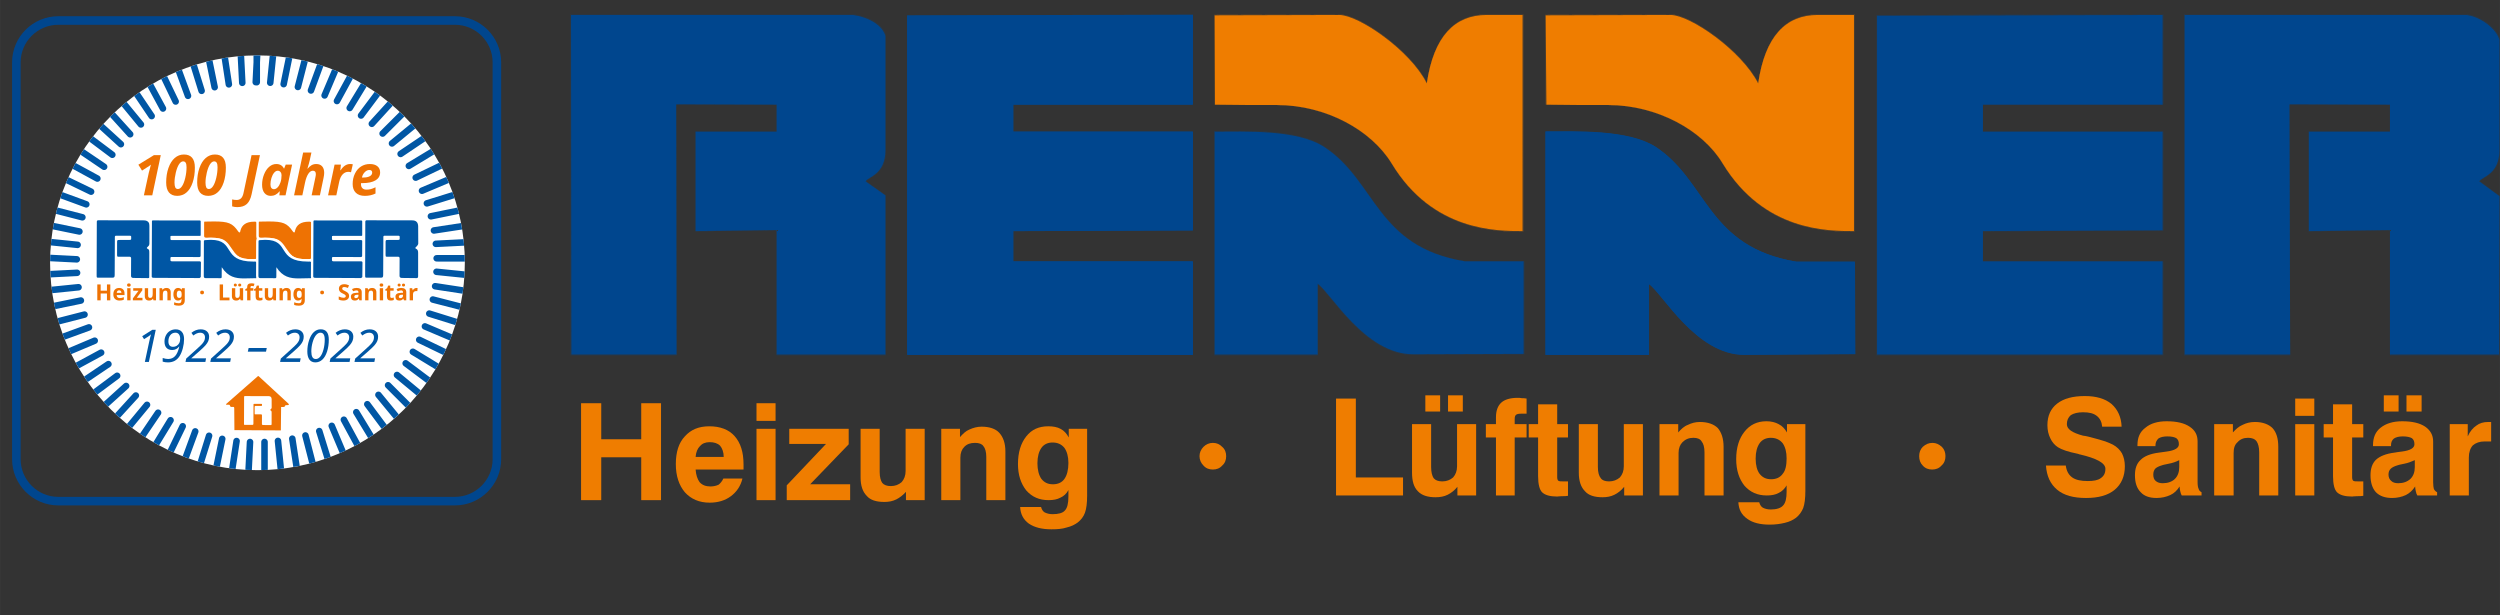 <?xml version="1.0" encoding="UTF-8"?><svg xmlns="http://www.w3.org/2000/svg" width="145.631mm" height="35.833mm" xmlns:xlink="http://www.w3.org/1999/xlink" viewBox="0 0 412.811 101.575"><rect x="0" y="0" width="412.811" height="101.575" fill="#333333" stroke="none"/><defs><style>.f{stroke:#ef7d00;}.f,.g,.h,.i{fill:none;}.f,.h{stroke-width:.021px;}.j,.k{fill:#fff;}.l{fill:#00468e;}.g{stroke-width:1.411px;}.g,.h{stroke:#00468e;}.k{stroke:#0056a4;stroke-linecap:round;stroke-miterlimit:2.613;stroke-width:1.081px;}.m{fill:#ef7d00;}.n{clip-path:url(#e);}.o{clip-path:url(#d);}.p{fill:#ee7203;}.q{fill:#0056a4;}</style><clipPath id="d"><rect width="85.511" height="101.575" fill="none"/></clipPath><clipPath id="e"><path d="M8.266,43.391c0,18.913,15.331,34.245,34.244,34.245s34.244-15.332,34.244-34.245S61.423,9.147,42.51,9.147,8.266,24.479,8.266,43.391" fill="#fff"/></clipPath></defs><g id="a"/><g id="b"><g id="c"><path d="M94.285,2.472h46.566c2.261,.296,4.76,1.486,5.357,3.45V24.778c0,4.1-2.915,4.401-3.273,5.17l3.273,2.322v26.287h-17.962v-20.576l-13.385,.176V21.744h13.385v-4.464l-16.596-.057,.062,41.334h-17.37l-.057-56.085Z" fill="#00468e"/><path d="M94.206,2.393h46.707c2.267,.297,4.774,1.49,5.373,3.46V24.761c0,4.112-2.924,4.414-3.283,5.185l3.283,2.329v26.36h-18.017v-20.634l-13.425,.177V21.719h13.425v-4.476l-16.645-.058,.062,41.45h-17.423l-.057-56.242h0Z" fill="none" stroke="#00468e" stroke-width=".021"/><polygon points="196.941 17.28 167.319 17.28 167.319 21.744 196.941 21.744 196.941 38.038 167.319 38.157 167.319 43.156 196.941 43.156 196.941 58.557 149.835 58.557 149.835 36.91 149.835 2.591 196.941 2.472 196.941 17.28" fill="#00468e"/><polygon points="196.991 17.256 167.306 17.256 167.306 21.728 196.991 21.728 196.991 38.051 167.306 38.171 167.306 43.178 196.991 43.178 196.991 58.607 149.784 58.607 149.784 36.922 149.784 2.541 196.991 2.421 196.991 17.256" fill="#00468e"/><path d="M200.568,21.743c5.056,0,13.681-.416,18.139,2.556,8.568,5.648,8.506,16.477,23.2,18.856h9.69v15.282l-18.196,.062c-7.971,.057-13.623-10.111-15.822-11.659v11.716h-17.011V21.743Z" fill="#00468e"/><path d="M200.489,21.665c5.071,0,13.723-.418,18.195,2.567,8.594,5.672,8.532,16.547,23.271,18.936h9.72v15.347l-18.252,.063c-7.995,.057-13.665-10.155-15.87-11.709v11.766h-17.064V21.665h0Z" fill="none" stroke="#00468e" stroke-width=".021"/><path d="M200.568,2.529l.057,14.751c5.175,.062,5.056,.062,10.231,.062,8.033,0,15.583,4.1,18.975,9.696,6.781,11.181,17.365,11.119,21.59,11.119V2.472h-5.95c-5.232,0-8.739,3.507-9.872,11.3-2.676-5.413-11.239-11.3-14.45-11.3l-20.581,.057Z" fill="#ef7d00"/><path d="M200.489,2.45l.058,14.816c5.191,.062,5.071,.062,10.262,.062,8.057,0,15.631,4.118,19.034,9.739,6.802,11.23,17.419,11.168,21.656,11.168V2.393h-5.968c-5.248,0-8.767,3.522-9.903,11.35-2.684-5.438-11.273-11.35-14.494-11.35l-20.645,.057h0Z" fill="none" stroke="#ef7d00" stroke-width=".021"/><polygon points="95.948 82.587 95.948 66.584 99.279 66.584 99.279 72.533 105.882 72.533 105.882 66.584 109.151 66.584 109.151 82.587 105.882 82.587 105.882 75.51 99.279 75.51 99.279 82.587 95.948 82.587" fill="#ef7d00"/><path d="M119.443,79.018h3.15c-.297,1.247-.952,2.199-1.903,2.915-.95,.712-2.14,1.07-3.506,1.07-1.726,0-3.093-.597-4.106-1.725-.95-1.132-1.485-2.675-1.485-4.64s.472-3.507,1.485-4.577c1.013-1.133,2.319-1.668,4.043-1.668,1.787,0,3.212,.535,4.166,1.606,1.009,1.132,1.487,2.675,1.487,4.697v.836h-7.913c.062,.889,.301,1.605,.655,2.079,.416,.478,1.013,.716,1.786,.716,.535,0,1.009-.119,1.367-.296,.297-.239,.592-.597,.774-1.013m-4.582-3.57h4.64c0-.774-.24-1.428-.593-1.844-.42-.416-1.013-.592-1.724-.592-.718,0-1.252,.238-1.606,.654-.416,.416-.655,1.008-.717,1.782" fill="#ef7d00"/><path d="M124.915,66.584h3.149v2.915h-3.149v-2.915Zm0,4.224h3.149v11.779h-3.149v-11.779Z" fill="#ef7d00"/><polygon points="129.908 82.587 129.908 80.145 136.392 73.307 130.324 73.307 130.324 70.808 140.139 70.808 140.139 73.365 133.774 79.969 140.378 79.969 140.378 82.587 129.908 82.587" fill="#ef7d00"/><path d="M152.687,70.809v11.778h-3.092v-1.371c-.478,.535-1.013,.956-1.605,1.253-.593,.295-1.247,.415-1.964,.415-1.305,0-2.318-.297-2.915-1.013-.655-.655-1.008-1.664-1.008-3.03v-8.032h3.153v7.139c0,.831,.177,1.428,.416,1.781,.296,.36,.77,.535,1.424,.535,.717,0,1.31-.233,1.787-.653,.416-.473,.655-1.071,.655-1.839v-6.963h3.149Z" fill="#ef7d00"/><path d="M155.425,82.587v-11.779h3.092v1.372c.479-.541,.951-1.014,1.548-1.252,.655-.296,1.309-.474,2.021-.474,1.31,0,2.318,.354,2.915,1.009,.655,.717,1.013,1.725,1.013,3.091v8.033h-3.154v-7.139c0-.832-.181-1.429-.478-1.782-.238-.359-.712-.535-1.366-.535-.774,0-1.31,.176-1.787,.654-.416,.416-.649,1.009-.649,1.783v7.019h-3.155Z" fill="#ef7d00"/><path d="M171.304,76.519c0,1.07,.239,1.964,.655,2.557,.478,.597,1.07,.893,1.901,.893,.837,0,1.491-.296,1.907-.893,.416-.593,.655-1.487,.655-2.614,0-1.071-.239-1.907-.655-2.5-.478-.597-1.132-.893-1.964-.893-.774,0-1.429,.296-1.844,.893-.416,.593-.655,1.429-.655,2.557m-2.853,7.196h3.45c.12,.416,.297,.717,.593,.894,.358,.176,.774,.296,1.309,.296,.951,0,1.663-.177,2.021-.592,.416-.416,.598-1.19,.598-2.323v-1.07c-.301,.597-.774,1.013-1.31,1.252-.535,.296-1.189,.416-1.964,.416-1.548,0-2.738-.535-3.688-1.606-.889-1.132-1.367-2.561-1.367-4.344,0-1.964,.478-3.45,1.367-4.577,.893-1.133,2.083-1.668,3.631-1.668,.769,0,1.486,.12,2.021,.416,.593,.301,1.009,.774,1.367,1.428v-1.428h3.034v11.004c0,1.248-.119,2.203-.358,2.853-.239,.655-.655,1.19-1.19,1.606-.473,.358-1.07,.654-1.844,.836-.712,.234-1.544,.296-2.495,.296-1.548,0-2.795-.296-3.751-.95-.889-.655-1.366-1.549-1.424-2.739" fill="#ef7d00"/><polygon points="220.614 81.813 220.614 65.815 223.882 65.815 223.882 78.841 231.676 78.841 231.676 81.813 220.614 81.813" fill="#ef7d00"/><path d="M243.746,70.039v11.774h-3.092v-1.429c-.478,.598-1.013,1.013-1.605,1.31-.593,.296-1.247,.415-2.022,.415-1.252,0-2.26-.296-2.914-1.008-.655-.655-.951-1.668-.951-3.034v-8.028h3.153v7.077c0,.889,.177,1.486,.416,1.844,.296,.354,.77,.531,1.424,.531,.717,0,1.31-.234,1.787-.65,.416-.478,.655-1.07,.655-1.845v-6.957h3.149Zm-4.64-4.76h2.442v2.676h-2.442v-2.676Zm-3.746,0h2.442v2.676h-2.442v-2.676Z" fill="#ef7d00"/><path d="M247.02,81.813v-9.576h-1.668v-2.198h1.668v-1.133c0-1.07,.296-1.901,.894-2.436,.535-.479,1.424-.775,2.676-.775,.238,0,.473,0,.711,.058,.239,0,.478,0,.775,.062v2.494h-.832c-.478,0-.774,.063-.893,.182-.177,.119-.239,.358-.239,.712v.836h1.964v2.198h-1.964v9.576h-3.092Z" fill="#ef7d00"/><path d="M258.913,81.871c-.234,.062-.593,.062-1.008,.062-.421,0-.655,.058-.774,.058-1.19,0-2.022-.239-2.499-.713-.416-.415-.655-1.309-.655-2.675v-6.365h-1.548v-2.198h1.548v-3.274h3.154v3.274h1.782v2.198h-1.782v6.541c0,.297,.057,.478,.176,.598,.177,.114,.416,.114,.837,.114h.769v2.38Z" fill="#ef7d00"/><path d="M271.285,70.039v11.774h-3.092v-1.429c-.478,.598-1.013,1.013-1.605,1.31-.598,.296-1.247,.415-1.964,.415-1.31,0-2.318-.296-2.915-1.008-.655-.655-1.008-1.668-1.008-3.034v-8.028h3.149v7.077c0,.889,.181,1.486,.478,1.844,.238,.354,.712,.531,1.366,.531,.717,0,1.309-.234,1.787-.65,.416-.478,.65-1.07,.65-1.845v-6.957h3.154Z" fill="#ef7d00"/><path d="M274.023,81.813v-11.774h3.092v1.367c.478-.536,.951-1.014,1.605-1.252,.593-.296,1.247-.474,1.964-.474,1.31,0,2.318,.359,2.972,1.009,.598,.717,.951,1.725,.951,3.096v8.028h-3.153v-7.139c0-.832-.177-1.424-.473-1.782-.239-.416-.713-.598-1.367-.598-.717,0-1.309,.239-1.787,.717-.416,.416-.655,1.008-.655,1.783v7.019h-3.149Z" fill="#ef7d00"/><path d="M289.902,75.745c0,1.07,.239,1.964,.655,2.499,.473,.597,1.07,.893,1.901,.893,.837,0,1.487-.296,1.907-.893,.473-.535,.65-1.429,.65-2.556,0-1.071-.234-1.902-.65-2.5-.478-.592-1.132-.893-1.964-.893-.774,0-1.429,.301-1.844,.893-.416,.598-.655,1.429-.655,2.557m-2.853,7.196h3.446c.119,.421,.301,.717,.597,.894,.358,.181,.774,.296,1.309,.296,.951,0,1.663-.234,2.021-.65,.416-.42,.593-1.189,.593-2.264v-1.071c-.296,.535-.769,1.013-1.309,1.252-.531,.296-1.185,.416-1.96,.416-1.548,0-2.738-.536-3.689-1.606-.893-1.132-1.366-2.557-1.366-4.401,0-1.902,.473-3.393,1.366-4.52,.894-1.133,2.084-1.726,3.627-1.726,.774,0,1.491,.177,2.022,.479,.597,.296,1.013,.769,1.371,1.366v-1.366h3.034v10.999c0,1.253-.119,2.203-.358,2.858-.239,.593-.655,1.19-1.19,1.606-.473,.353-1.07,.654-1.844,.831-.712,.177-1.544,.296-2.499,.296-1.544,0-2.796-.296-3.685-.95-.955-.655-1.428-1.549-1.486-2.739" fill="#ef7d00"/><path d="M337.84,76.877h3.273c.12,.894,.473,1.544,1.071,1.964,.592,.416,1.424,.593,2.556,.593,.951,0,1.662-.12,2.14-.473,.535-.359,.775-.837,.775-1.549,0-.95-1.43-1.725-4.224-2.379h-.057c-.063-.058-.182-.058-.36-.12-1.485-.296-2.556-.654-3.211-1.07-.535-.358-.95-.832-1.251-1.486-.297-.598-.473-1.31-.473-2.141,0-1.548,.534-2.738,1.605-3.57,1.071-.831,2.557-1.247,4.578-1.247,1.845,0,3.331,.416,4.401,1.305,1.013,.893,1.611,2.145,1.668,3.751h-3.211c-.063-.774-.359-1.371-.895-1.787-.534-.416-1.246-.593-2.259-.593-.894,0-1.548,.177-2.021,.473-.416,.358-.655,.836-.655,1.491,0,.832,.894,1.424,2.676,1.902,.535,.057,.893,.177,1.19,.239,1.132,.296,1.964,.535,2.499,.712,.478,.177,.894,.358,1.247,.535,.655,.358,1.133,.832,1.486,1.429,.301,.592,.478,1.309,.478,2.14,0,1.664-.592,2.973-1.663,3.866-1.133,.951-2.738,1.367-4.759,1.367s-3.633-.416-4.76-1.367c-1.132-.95-1.726-2.26-1.844-3.985" fill="#ef7d00"/><path d="M359.907,80.327c-.416,.655-.894,1.128-1.548,1.424-.655,.301-1.424,.478-2.26,.478-1.128,0-2.022-.297-2.614-.951-.655-.655-.951-1.606-.951-2.795,0-1.133,.296-1.964,.951-2.557,.592-.597,1.605-1.013,3.029-1.19,.359-.062,.774-.119,1.31-.182,1.309-.176,1.964-.592,1.964-1.189,0-.473-.12-.77-.416-1.009-.296-.176-.774-.296-1.486-.296-.655,0-1.133,.12-1.486,.354-.301,.301-.478,.654-.478,1.132v.12h-2.972v-.182c0-1.247,.415-2.198,1.309-2.852,.831-.712,2.021-1.071,3.507-1.071,1.663,0,2.915,.296,3.804,.894,.893,.592,1.309,1.366,1.309,2.437v6.718c0,.535,.062,.894,.182,1.133,.057,.239,.234,.415,.473,.535v.535h-3.273c-.115-.177-.177-.415-.235-.655-.062-.238-.119-.535-.119-.831m-.057-4.344c-.478,.239-1.076,.478-1.787,.598-.655,.114-1.014,.234-1.014,.234-.592,.181-.95,.358-1.185,.597-.181,.239-.301,.535-.301,.951,0,.478,.12,.832,.416,1.07,.301,.239,.655,.359,1.133,.359,.831,0,1.543-.239,2.021-.717,.478-.473,.717-1.128,.717-1.959v-1.133Z" fill="#ef7d00"/><path d="M365.617,81.813v-11.774h3.092v1.367c.478-.536,1.013-1.014,1.605-1.252,.593-.296,1.247-.474,2.022-.474,1.252,0,2.26,.359,2.914,1.009,.655,.717,.951,1.725,.951,3.096v8.028h-3.149v-7.139c0-.832-.181-1.424-.42-1.782-.296-.416-.77-.598-1.424-.598-.717,0-1.309,.239-1.725,.717-.478,.416-.655,1.008-.655,1.783v7.019h-3.211Z" fill="#ef7d00"/><path d="M378.997,65.815h3.154v2.853h-3.154v-2.853Zm0,4.224h3.154v11.774h-3.154v-11.774Z" fill="#ef7d00"/><path d="M390.24,81.871c-.301,.062-.655,.062-1.07,.062-.421,0-.655,.058-.774,.058-1.19,0-2.022-.239-2.5-.713-.415-.415-.654-1.309-.654-2.675v-6.365h-1.544v-2.198h1.544v-3.274h3.154v3.274h1.844v2.198h-1.844v6.541c0,.297,.057,.478,.176,.598,.177,.114,.416,.114,.894,.114h.774v2.38Z" fill="#ef7d00"/><path d="M398.803,80.327c-.416,.655-.951,1.128-1.548,1.424-.65,.301-1.424,.478-2.26,.478-1.128,0-2.022-.297-2.672-.951-.597-.655-.893-1.606-.893-2.795,0-1.133,.296-1.964,.893-2.557,.65-.597,1.663-1.013,3.087-1.19,.301-.062,.774-.119,1.252-.182,1.367-.176,2.022-.592,2.022-1.189,0-.473-.12-.77-.416-1.009-.296-.176-.832-.296-1.486-.296s-1.133,.12-1.486,.354c-.359,.301-.478,.654-.478,1.132v.12h-2.972v-.182c0-1.247,.415-2.198,1.247-2.852,.893-.712,2.083-1.071,3.569-1.071,1.663,0,2.915,.296,3.804,.894,.836,.592,1.309,1.366,1.309,2.437v6.718c0,.535,.062,.894,.12,1.133,.119,.239,.301,.415,.535,.535v.535h-3.269c-.119-.177-.181-.415-.238-.655-.058-.238-.12-.535-.12-.831m-.057-4.344c-.536,.239-1.133,.478-1.787,.598-.655,.114-1.009,.234-1.009,.234-.597,.181-.955,.358-1.19,.597-.238,.239-.358,.535-.358,.951,0,.478,.177,.832,.478,1.07,.234,.239,.65,.359,1.128,.359,.831,0,1.486-.239,2.021-.717,.478-.473,.717-1.128,.717-1.959v-1.133Zm-1.372-10.704h2.499v2.676h-2.499v-2.676Zm-3.746,0h2.442v2.676h-2.442v-2.676Z" fill="#ef7d00"/><path d="M404.514,81.813v-11.774h2.972v2.021c.359-.836,.894-1.428,1.429-1.787,.535-.415,1.19-.593,1.964-.593h.473v3.212h-1.07c-.832,0-1.487,.239-1.96,.655-.42,.472-.654,1.127-.654,2.021v6.245h-3.154Z" fill="#ef7d00"/><path d="M316.905,75.329c0-.593,.177-1.127,.593-1.543,.477-.421,.95-.655,1.605-.655,.597,0,1.07,.234,1.548,.655,.416,.416,.593,.95,.593,1.543,0,.597-.177,1.133-.655,1.548-.416,.473-.946,.655-1.543,.655s-1.133-.182-1.548-.655c-.416-.415-.593-.951-.593-1.548" fill="#ef7d00"/><path d="M198.069,75.329c0-.593,.239-1.127,.655-1.543,.415-.421,.951-.655,1.548-.655,.655,0,1.128,.234,1.543,.655,.478,.416,.655,.95,.655,1.543,0,.597-.177,1.133-.655,1.548-.415,.473-.951,.655-1.543,.655-.597,0-1.133-.182-1.548-.655-.416-.415-.655-.951-.655-1.548" fill="#ef7d00"/><path d="M255.229,2.529l.115,14.751c5.175,.062,5.055,.062,10.23,.062,7.971,0,15.583,4.1,18.914,9.696,6.843,11.181,17.369,11.119,21.651,11.119V2.472h-6.007c-5.232,0-8.682,3.507-9.815,11.3-2.738-5.413-11.239-11.3-14.45-11.3l-20.638,.057Z" fill="#ef7d00"/><path d="M255.15,2.45l.115,14.816c5.191,.062,5.071,.062,10.262,.062,7.996,0,15.631,4.118,18.972,9.739,6.864,11.23,17.424,11.168,21.719,11.168V2.393h-6.026c-5.248,0-8.709,3.522-9.845,11.35-2.746-5.438-11.274-11.35-14.495-11.35l-20.702,.057h0Z" fill="none" stroke="#ef7d00" stroke-width=".021"/><path d="M255.229,21.743c5.056,0,13.676-.359,18.196,2.556,8.568,5.648,8.449,16.477,23.195,18.914h9.638l.058,15.224-18.259,.119c-7.97,.062-13.561-10.168-15.759-11.654v11.654h-17.069V21.743Z" fill="#00468e"/><path d="M255.179,21.693c5.066,0,13.703-.36,18.232,2.563,8.585,5.664,8.465,16.521,23.241,18.965h9.657l.057,15.266-18.294,.12c-7.986,.062-13.588-10.197-15.791-11.687v11.687h-17.102V21.693Z" fill="#00468e"/><polygon points="357.111 17.28 327.432 17.28 327.432 21.744 357.111 21.744 357.111 38.038 327.432 38.157 327.432 43.156 357.111 43.156 357.111 58.557 309.947 58.557 309.947 36.91 309.947 2.591 357.111 2.472 357.111 17.28" fill="#00468e"/><polygon points="357.19 17.242 327.412 17.242 327.412 21.718 357.19 21.718 357.19 38.058 327.412 38.178 327.412 43.19 357.19 43.19 357.19 58.635 309.869 58.635 309.869 36.927 309.869 2.512 357.19 2.392 357.19 17.242 357.19 17.242" fill="none" stroke="#00468e" stroke-width=".021"/><path d="M360.738,2.472h46.571c2.26,.296,4.874,2.203,5.414,4.104V24.778c0,4.1-2.977,4.401-3.33,5.17l3.33,2.442-.062,26.167h-18.02v-20.576l-13.384,.176V21.744h13.384v-4.464l-16.595-.057,.119,41.334h-17.427V2.472Z" fill="#00468e"/><path d="M360.659,2.393h46.712c2.267,.297,4.89,2.209,5.43,4.116V24.761c0,4.112-2.986,4.414-3.34,5.185l3.34,2.449-.061,26.24h-18.075v-20.634l-13.425,.177V21.719h13.425v-4.476l-16.646-.058,.12,41.45h-17.48V2.393h0Z" fill="none" stroke="#00468e" stroke-width=".021"/><g clip-path="#d"><path d="M9.621,3.386H75.124c3.816,0,6.924,3.106,6.924,6.908V75.826c0,3.803-3.107,6.924-6.924,6.924H9.621c-3.816,0-6.924-3.121-6.924-6.924V10.294c0-3.801,3.107-6.908,6.924-6.908h0Z" fill="none" stroke="#00468e" stroke-width="1.411"/></g><g><g><path d="M8.266,43.391c0,18.913,15.331,34.245,34.244,34.245s34.244-15.332,34.244-34.245S61.423,9.147,42.51,9.147,8.266,24.479,8.266,43.391" fill="#fff"/><g clip-path="#e"><path d="M42.559,7.068l-.331,6.499m3.05-6.379c-.219,2.158-.439,4.317-.658,6.474m3.523-6.14c-.435,2.125-.87,4.251-1.307,6.376m3.975-5.841c-.541,2.101-1.083,4.201-1.624,6.302m4.397-5.526c-.747,2.037-1.494,4.073-2.241,6.109m4.794-5.173c-.847,1.996-1.694,3.994-2.541,5.991m5.153-4.792c-1.038,1.905-2.075,3.81-3.113,5.715m5.491-4.404c-1.129,1.852-2.257,3.704-3.386,5.556m5.776-3.968c-1.301,1.736-2.603,3.471-3.905,5.207m6.167-3.443c-1.461,1.603-2.923,3.206-4.384,4.809m6.39-2.983c-1.536,1.531-3.072,3.064-4.608,4.595m6.569-2.504c-1.675,1.378-3.349,2.757-5.025,4.135m6.825-1.9c-1.799,1.211-3.598,2.423-5.398,3.634m6.924-1.391c-1.855,1.124-3.71,2.248-5.566,3.371m6.997-.883c-1.955,.94-3.91,1.881-5.865,2.819m7.038-.369c-2,.843-3.998,1.687-5.997,2.53m7.023,.158c-2.072,.643-4.143,1.285-6.215,1.929m7.038,.831c-2.125,.434-4.251,.869-6.376,1.303m6.934,1.36c-2.145,.327-4.289,.654-6.433,.982m6.815,1.878c-2.167,.109-4.333,.219-6.499,.329m6.643,2.389c-2.17,0-4.338,0-6.509-.002m6.448,2.887c-2.158-.219-4.317-.439-6.474-.658m6.204,3.365c-2.143-.327-4.287-.655-6.433-.982m5.929,3.823c-2.1-.542-4.201-1.084-6.302-1.624m5.622,4.257c-2.071-.646-4.143-1.291-6.214-1.937m5.274,4.657c-1.998-.846-3.995-1.694-5.992-2.541m4.919,5.037c-1.953-.944-3.907-1.886-5.86-2.83m4.508,5.365c-1.852-1.128-3.706-2.256-5.558-3.385m4.02,5.81c-1.735-1.303-3.471-2.603-5.206-3.905m3.58,6.076c-1.671-1.383-3.342-2.766-5.013-4.149m3.121,6.303c-1.531-1.536-3.064-3.072-4.595-4.608m2.545,6.614c-1.378-1.675-2.757-3.35-4.135-5.026m2.049,6.76c-1.296-1.739-2.594-3.477-3.889-5.216m1.552,6.881c-1.124-1.856-2.249-3.711-3.371-5.566m1.049,6.968c-1.034-1.907-2.068-3.815-3.1-5.722m.528,7.005c-.843-1.999-1.687-3.998-2.53-5.996m-.135,7.081c-.643-2.071-1.286-4.144-1.928-6.216m-.664,7.033c-.54-2.102-1.08-4.203-1.62-6.304m-1.188,6.959c-.327-2.144-.654-4.288-.98-6.433m-1.709,6.844c-.218-2.159-.439-4.317-.657-6.475m-2.22,6.687c0-2.169,0-4.338,0-6.508m-2.722,6.504c.11-2.166,.22-4.332,.33-6.499m-3.207,6.271c.329-2.145,.657-4.29,.985-6.433m-3.673,6.014c.435-2.125,.87-4.251,1.306-6.375m-4.108,5.702c.646-2.07,1.291-4.142,1.936-6.213m-4.527,5.389c.747-2.036,1.494-4.073,2.241-6.109m-4.9,5.009c.944-1.953,1.887-3.907,2.832-5.86m-5.395,4.564c1.129-1.853,2.257-3.705,3.386-5.557m-5.705,4.147c1.217-1.797,2.433-3.594,3.648-5.389m-5.976,3.712c1.383-1.672,2.766-3.344,4.148-5.014m-6.23,3.273c1.462-1.602,2.924-3.206,4.385-4.809m-6.425,2.792c1.608-1.456,3.216-2.912,4.824-4.369m-6.705,2.205c1.739-1.296,3.478-2.594,5.218-3.889m-6.837,1.714c1.799-1.213,3.598-2.425,5.396-3.637m-6.92,1.205c1.907-1.034,3.814-2.068,5.721-3.101m-7.059,.558c1.998-.844,3.996-1.689,5.996-2.531m-7.063,.032c2.038-.744,4.075-1.489,6.114-2.232m-7.037-.493c2.101-.539,4.201-1.079,6.302-1.619m-6.977-1.015c2.126-.435,4.251-.87,6.377-1.305m-6.865-1.539c2.159-.218,4.317-.438,6.475-.656m-6.737-2.052c2.167-.11,4.333-.219,6.499-.33m-6.542-2.556c2.166,.11,4.332,.219,6.499,.329m-6.346-3.047c2.158,.219,4.316,.44,6.473,.658m-6.076-3.515c2.125,.436,4.251,.871,6.376,1.306m-5.809-3.967c2.101,.542,4.201,1.084,6.301,1.625m-5.464-4.382c2.037,.747,4.073,1.494,6.11,2.241m-5.067-4.923c1.953,.944,3.906,1.887,5.86,2.832m-4.681-5.278c1.905,1.038,3.811,2.076,5.715,3.113m-4.269-5.593c1.795,1.216,3.592,2.433,5.388,3.648m-3.855-5.889c1.736,1.303,3.471,2.604,5.206,3.905m-3.395-6.129c1.603,1.462,3.206,2.923,4.809,4.384m-2.836-6.466c1.456,1.609,2.912,3.215,4.37,4.824m-2.359-6.643c1.378,1.675,2.757,3.349,4.134,5.024m-1.863-6.775c1.213,1.799,2.425,3.598,3.636,5.396m-1.237-6.972c1.032,1.907,2.067,3.815,3.101,5.721m-.719-7.024c.94,1.955,1.88,3.91,2.819,5.866m-.2-7.051c.744,2.038,1.489,4.076,2.233,6.114m.322-7.04c.643,2.071,1.286,4.144,1.929,6.215m.848-6.977c.434,2.126,.869,4.251,1.304,6.377m1.365-6.904c.328,2.145,.654,4.29,.981,6.434m1.886-6.751c.111,2.166,.221,4.332,.33,6.499m2.39-6.612v6.508" fill="#fff" stroke="#0056a4" stroke-linecap="round" stroke-miterlimit="2.613" stroke-width="1.081"/></g></g><g><path d="M24.579,59.767h-.661l.704-3.285c.109-.517,.213-.944,.312-1.278-.136,.141-.301,.271-.497,.392l-.653,.41-.305-.49,1.666-1.056h.57l-1.136,5.307Z" fill="#0056a4"/><path d="M30.391,56.021c0,.47-.067,.962-.201,1.476-.134,.515-.312,.947-.534,1.3s-.492,.614-.813,.786c-.321,.172-.689,.258-1.105,.258-.329,0-.622-.041-.878-.123v-.603c.339,.109,.637,.163,.893,.163,.484,0,.875-.165,1.172-.497,.298-.331,.524-.851,.679-1.561h-.036c-.123,.174-.283,.314-.477,.419s-.413,.158-.655,.158c-.412,0-.727-.12-.947-.359s-.33-.588-.33-1.045c0-.368,.078-.706,.236-1.016,.157-.309,.377-.552,.659-.728,.282-.175,.601-.263,.957-.263,.436,0,.775,.138,1.018,.414s.365,.684,.365,1.223Zm-1.419-1.085c-.353,0-.637,.134-.849,.401-.213,.268-.319,.61-.319,1.025,0,.293,.064,.517,.192,.673s.319,.234,.574,.234c.218,0,.415-.053,.592-.158s.318-.255,.425-.45c.107-.194,.16-.438,.16-.731,0-.307-.069-.55-.207-.728s-.327-.267-.566-.267Z" fill="#0056a4"/><path d="M33.912,59.767h-3.285l.12-.559,1.688-1.521c.494-.443,.817-.754,.969-.935,.152-.18,.265-.351,.336-.514,.071-.162,.107-.341,.107-.537,0-.232-.07-.417-.211-.554-.14-.136-.333-.205-.577-.205-.191,0-.376,.037-.554,.111-.178,.074-.373,.191-.586,.35l-.312-.446c.472-.382,.98-.574,1.525-.574,.436,0,.777,.11,1.025,.329,.248,.22,.372,.514,.372,.884,0,.257-.045,.495-.136,.715-.091,.221-.241,.453-.452,.697-.211,.245-.575,.594-1.093,1.049l-1.249,1.085v.029h2.425l-.113,.595Z" fill="#0056a4"/><path d="M38.007,59.767h-3.285l.12-.559,1.688-1.521c.494-.443,.817-.754,.969-.935,.152-.18,.265-.351,.336-.514,.071-.162,.107-.341,.107-.537,0-.232-.07-.417-.211-.554-.14-.136-.333-.205-.577-.205-.191,0-.376,.037-.554,.111-.178,.074-.373,.191-.586,.35l-.312-.446c.472-.382,.98-.574,1.525-.574,.436,0,.777,.11,1.025,.329,.248,.22,.372,.514,.372,.884,0,.257-.045,.495-.136,.715-.091,.221-.241,.453-.452,.697-.211,.245-.575,.594-1.093,1.049l-1.249,1.085v.029h2.425l-.113,.595Z" fill="#0056a4"/><path d="M40.917,58.072l.134-.603h2.995l-.123,.603h-3.006Z" fill="#0056a4"/><path d="M49.532,59.767h-3.285l.12-.559,1.688-1.521c.494-.443,.817-.754,.969-.935,.152-.18,.264-.351,.336-.514,.072-.162,.107-.341,.107-.537,0-.232-.07-.417-.211-.554-.141-.136-.333-.205-.577-.205-.191,0-.376,.037-.554,.111-.178,.074-.373,.191-.586,.35l-.312-.446c.472-.382,.98-.574,1.525-.574,.436,0,.778,.11,1.025,.329,.248,.22,.372,.514,.372,.884,0,.257-.045,.495-.136,.715-.091,.221-.241,.453-.452,.697-.211,.245-.574,.594-1.093,1.049l-1.249,1.085v.029h2.425l-.113,.595Z" fill="#0056a4"/><path d="M54.291,56.086c0,.707-.093,1.354-.28,1.942s-.446,1.037-.777,1.347c-.331,.31-.719,.465-1.162,.465-.433,0-.763-.156-.989-.468s-.339-.757-.339-1.336c0-.661,.099-1.284,.296-1.871,.197-.586,.458-1.031,.784-1.334,.326-.302,.702-.454,1.127-.454,.893,0,1.339,.57,1.339,1.71Zm-1.376-1.151c-.266,0-.513,.138-.741,.412-.228,.275-.413,.666-.555,1.172-.142,.507-.214,1.013-.214,1.516,0,.402,.059,.711,.176,.926,.117,.216,.307,.323,.568,.323,.266,0,.509-.132,.728-.397s.397-.656,.535-1.174c.138-.517,.207-1.065,.207-1.641,0-.757-.235-1.136-.704-1.136Z" fill="#0056a4"/><path d="M57.721,59.767h-3.285l.12-.559,1.688-1.521c.494-.443,.817-.754,.969-.935,.152-.18,.264-.351,.336-.514,.072-.162,.107-.341,.107-.537,0-.232-.07-.417-.211-.554-.141-.136-.333-.205-.577-.205-.191,0-.376,.037-.554,.111-.178,.074-.373,.191-.586,.35l-.312-.446c.472-.382,.98-.574,1.525-.574,.436,0,.778,.11,1.025,.329,.248,.22,.372,.514,.372,.884,0,.257-.045,.495-.136,.715-.091,.221-.241,.453-.452,.697-.211,.245-.574,.594-1.093,1.049l-1.249,1.085v.029h2.425l-.113,.595Z" fill="#0056a4"/><path d="M61.816,59.767h-3.285l.12-.559,1.688-1.521c.494-.443,.817-.754,.969-.935,.152-.18,.264-.351,.336-.514,.072-.162,.107-.341,.107-.537,0-.232-.07-.417-.211-.554-.141-.136-.333-.205-.577-.205-.191,0-.376,.037-.554,.111-.178,.074-.373,.191-.586,.35l-.312-.446c.472-.382,.98-.574,1.525-.574,.436,0,.778,.11,1.025,.329,.248,.22,.372,.514,.372,.884,0,.257-.045,.495-.136,.715-.091,.221-.241,.453-.452,.697-.211,.245-.574,.594-1.093,1.049l-1.249,1.085v.029h2.425l-.113,.595Z" fill="#0056a4"/></g><g><path d="M19.152,39.775c.04-.22,.174-.335,.4-.345l1.752-.003c.084,0,.133-.006,.162-.01,0-.01,0-.022,0-.033v-.268c-.009,0-.023-.002-.04-.002h-2.24c-.013,0-.023,0-.032,.002l-.003,.658Zm2.888,6.313c-.527,0-.595-.359-.599-.513l.012-2.916c0-.05-.007-.066-.007-.068,0,0-.02-.01-.073-.01h-1.87c-.285,0-.347-.214-.361-.365l-.014,3.127c.003,.257-.02,.443-.143,.567-.123,.125-.302,.136-.46,.136h-2.295c-.461,0-.463-.233-.467-.588l.029-8.786c-.008-.152,.028-.28,.11-.368,.049-.053,.139-.118,.29-.122l7.584,.014c.716,.016,1.105,.414,1.128,1.151l.015,2.746c.046,.363-.229,.635-.394,.798l-.033,.032c.162,.092,.421,.269,.406,.834v3.827c.009,.48-.32,.53-.421,.532h-.005l-2.431-.028Z" fill="#0056a4"/><path d="M16.191,35.989h-.006c-.217,.006-.352,.103-.427,.184-.116,.125-.17,.296-.161,.507l-.029,8.76v.019c.004,.348,.007,.781,.66,.781,.033,0,.069,0,.11-.002h2.184c.144,0,.409,0,.598-.192,.188-.19,.201-.465,.199-.707l.011-2.586c.06,.016,.119,.021,.169,.021h1.759l-.011,2.794v.014c.01,.337,.224,.699,.793,.699l2.424,.029h.018c.286-.01,.617-.208,.607-.734v-3.818c.011-.461-.146-.714-.304-.86,.17-.186,.364-.461,.324-.817l-.014-2.729v-.011c-.027-.832-.506-1.32-1.313-1.337l-7.586-.014h-.006Zm.005,.385l7.578,.014c.628,.014,.917,.359,.936,.966l.015,2.753c.062,.419-.485,.707-.482,.837,.004,.188,.481,.084,.462,.809v3.831c.004,.205-.06,.335-.235,.34l-2.426-.028h-.002c-.253,0-.401-.099-.408-.326l.012-2.91c.007-.183-.085-.271-.273-.271h-1.872c-.181,0-.168-.151-.172-.313l.004-2.14c-.002-.227,.061-.306,.227-.312l1.744-.003c.352-.004,.351-.062,.355-.233v-.303c0-.115-.085-.161-.232-.161h-2.24c-.131,0-.211,.032-.223,.175l-.029,6.244c.005,.445-.074,.51-.412,.511h-2.185c-.041,0-.077,0-.109,0-.274,0-.271-.038-.275-.413l.029-8.77c-.009-.183,.05-.294,.213-.298" fill="#fff"/><path d="M25.387,46.07c-.129-.003-.508-.013-.531-.403l.039-9.117c0-.171,.105-.304,.266-.34l.02-.005,7.825,.01h.01c.129,.015,.288,.082,.312,.317v2.315c-.003,.094-.043,.296-.336,.296h-4.659v.307h4.569c.303,0,.417,.175,.427,.338l-.011,2.438c.002,.151-.059,.244-.109,.296-.078,.079-.188,.118-.328,.118l-4.519-.013c-.011,0-.021,0-.029,.002v.322c.014,.004,.036,.008,.07,.008h4.529c.364,.003,.432,.245,.44,.39l-.026,2.487-.316,.274-7.642-.04Z" fill="#0056a4"/><path d="M25.161,36.013l-.041,.008c-.249,.056-.416,.268-.417,.528l-.039,9.105v.023c.012,.212,.121,.57,.715,.585l7.577,.04h.144l.11-.095,.196-.169,.131-.113,.002-.174,.026-2.387v-.025c-.013-.229-.136-.472-.432-.548,.099-.035,.166-.086,.213-.133,.076-.077,.167-.216,.165-.436l.011-2.421v-.023c-.011-.19-.118-.381-.333-.469,.231-.072,.325-.271,.332-.447v-2.348c-.029-.276-.209-.458-.483-.489l-.021-.002h-.02l-7.792-.009h-.043Zm.042,.385l7.792,.009c.104,.011,.133,.059,.141,.143v2.296c-.003,.086-.052,.104-.144,.104h-4.67c-.115,0-.18,.033-.182,.105v.404c.005,.113,.061,.183,.201,.183h4.569c.144,0,.22,.05,.226,.156l-.011,2.426c.002,.163-.095,.221-.244,.221h-.005l-4.514-.013c-.164,.002-.219,.054-.222,.183v.353c0,.125,.112,.18,.261,.181h4.53c.166,.002,.24,.061,.248,.209l-.027,2.387-.195,.169-7.57-.039c-.203-.005-.329-.045-.339-.221l.039-9.106c0-.06,.025-.132,.115-.152" fill="#fff"/><path d="M40.814,42.966c-1.497,0-2.154-.975-2.734-1.834-.557-.826-1.083-1.606-2.282-1.606l-1.545-.029h-.032c-.619,0-.713-.325-.713-.52v-2.229c.003-.168,.03-.334,.326-.345,.639-.016,1.091-.023,1.475-.023,2.445,0,3.185,.305,4.166,1.716l.023,.03c.004-.023,.008-.051,.012-.085l.002-.013,.004-.013c.278-1.062,1.109-1.601,2.469-1.601,.038,0,.077,0,.116,.002,.481,.008,.478,.356,.476,.522l-.031,5.438c-.002,.362-.04,.6-.542,.6-.027,0-1.19-.009-1.19-.009" fill="#ee7203"/><path d="M35.31,36.187v0c-.386,0-.837,.006-1.465,.022h-.018c-.334,.013-.506,.193-.511,.535v2.232c0,.168,.067,.714,.905,.714h.033l1.534,.028c1.107,0,1.582,.705,2.132,1.521,.608,.9,1.295,1.919,2.895,1.919h.031l1.075,.008c.026,0,.056,0,.084,0,.675,0,.732-.409,.734-.793l.032-5.437c.005-.467-.219-.708-.666-.716-.039,0-.079-.002-.119-.002-1.337,0-2.2,.493-2.568,1.468-.925-1.213-1.788-1.502-4.107-1.502m0,.385c2.414,0,3.074,.289,4.008,1.634,.091,.123,.166,.184,.226,.184,.081,0,.134-.109,.159-.326,.237-.903,.911-1.457,2.283-1.457,.037,0,.074,0,.112,0,.271,.005,.29,.121,.287,.328l-.031,5.438c-.002,.341-.022,.41-.349,.41-.025,0-.052,0-.081,0l-1.081-.009h-.028c-2.757,0-2.384-3.439-5.016-3.439h-.003l-1.54-.029h-.035c-.327,0-.519-.089-.52-.328v-2.201c.003-.153-.006-.176,.141-.181h.007c.549-.014,1.032-.023,1.46-.023" fill="#fff"/><path d="M40.283,46.166c-1.128,0-2.401-.122-3.481-1.452l-.006,.971c0,.12-.002,.44-.393,.44l-2.477-.011c-.217-.006-.473-.103-.473-.54l.021-5.736c.009-.237,.152-.373,.392-.38,.322-.032,.635-.048,.92-.048,2.076,0,2.628,.877,3.161,1.727,.577,.916,1.173,1.864,3.876,1.864,.085,0,.17-.002,.259-.004,.452,0,.519,.31,.521,.494l-.011,2.149c-.003,.3-.036,.495-.444,.495h-.022c-.073,0-.147-.002-.22-.002-.281,0-.558,.008-.831,.017-.269,.007-.533,.016-.793,.016" fill="#0056a4"/><path d="M34.787,39.217h0c-.288,0-.605,.016-.94,.049-.335,.016-.551,.228-.565,.557v.014l-.021,5.736c0,.45,.246,.723,.657,.733l2.465,.011h.02c.218,0,.584-.083,.586-.633l.003-.472c1.049,1.043,2.232,1.146,3.291,1.146,.264,0,.535-.008,.798-.016,.269-.008,.548-.017,.826-.017,.072,0,.144,0,.217,.002h.025c.522,0,.633-.273,.637-.684l.011-2.149c-.004-.428-.273-.69-.703-.69h-.011c-.092,.002-.177,.003-.26,.003-2.596,0-3.138-.861-3.712-1.774-.535-.851-1.143-1.816-3.324-1.816m0,.385c4.186,0,1.732,3.591,7.037,3.591,.086,0,.174,0,.264-.004h.007c.201,0,.315,.074,.317,.304l-.01,2.146c-.004,.271-.012,.304-.253,.304h-.018c-.075-.002-.15-.002-.224-.002-.558,0-1.1,.033-1.624,.033-1.378,0-2.627-.224-3.669-1.852l-.01,1.561c0,.191-.039,.25-.201,.25h-.019l-2.457-.011c-.178-.005-.282-.083-.282-.348l.02-5.735c.005-.117,.055-.184,.206-.189,.336-.033,.639-.048,.914-.048" fill="#fff"/><path d="M49.836,42.966c-1.496,0-2.154-.975-2.734-1.834-.557-.826-1.083-1.606-2.281-1.606l-1.546-.029h-.032c-.619,0-.713-.325-.713-.52v-2.229c.003-.168,.031-.334,.326-.345,.639-.016,1.091-.023,1.475-.023,2.446,0,3.186,.305,4.166,1.716l.023,.03c.005-.023,.009-.051,.013-.085l.002-.013,.003-.013c.278-1.062,1.109-1.601,2.469-1.601,.038,0,.077,0,.116,.002,.481,.008,.478,.356,.476,.523l-.031,5.437c-.002,.362-.04,.6-.542,.6-.027,0-1.19-.009-1.19-.009" fill="#ee7203"/><path d="M44.332,36.187v0c-.386,0-.837,.006-1.465,.022h-.018c-.333,.013-.506,.193-.511,.534v2.233c0,.168,.067,.714,.905,.714h.033l1.535,.028c1.106,0,1.581,.705,2.132,1.521,.607,.9,1.295,1.919,2.894,1.919h.031l1.075,.008c.026,0,.056,0,.084,0,.675,0,.732-.409,.734-.793l.032-5.437c.005-.467-.219-.708-.666-.716-.039,0-.079-.002-.118-.002-1.338,0-2.201,.493-2.569,1.468-.925-1.212-1.788-1.502-4.107-1.502m0,.385c2.414,0,3.074,.289,4.008,1.634,.091,.123,.166,.184,.226,.184,.081,0,.134-.109,.16-.326,.236-.903,.91-1.457,2.283-1.457,.036,0,.073,0,.112,0,.271,.005,.29,.121,.287,.328l-.031,5.438c-.002,.341-.022,.41-.349,.41-.025,0-.052,0-.08,0l-1.082-.009h-.028c-2.757,0-2.384-3.439-5.016-3.439h-.003l-1.54-.029h-.035c-.327,0-.519-.089-.52-.328v-2.201c.003-.153-.006-.176,.141-.181h.007c.549-.014,1.032-.023,1.46-.023" fill="#fff"/><path d="M49.306,46.166c-1.128,0-2.401-.122-3.481-1.452l-.007,.971c0,.119,0,.44-.393,.44l-2.477-.011c-.218-.006-.473-.103-.473-.54l.02-5.736c.01-.237,.153-.373,.394-.38,.321-.032,.635-.048,.92-.048,2.075,0,2.627,.877,3.161,1.727,.577,.916,1.173,1.864,3.875,1.864,.085,0,.171-.002,.26-.004,.452,0,.519,.31,.521,.495l-.011,2.148c-.003,.3-.035,.495-.445,.495h-.021c-.073,0-.147-.002-.22-.002-.281,0-.558,.008-.832,.017-.268,.007-.532,.016-.792,.016" fill="#0056a4"/><path d="M43.809,39.217h0c-.288,0-.605,.016-.94,.049-.335,.016-.551,.228-.565,.557v.014l-.021,5.736c0,.449,.245,.723,.657,.733l2.465,.011h.02c.218,0,.585-.083,.585-.634l.003-.471c1.05,1.043,2.233,1.146,3.292,1.146,.264,0,.535-.008,.798-.016,.269-.008,.548-.017,.825-.017,.072,0,.145,0,.217,.002h.025c.523,0,.633-.273,.637-.684l.011-2.149c-.004-.427-.273-.69-.703-.69h-.011c-.092,.002-.177,.003-.26,.003-2.596,0-3.138-.861-3.712-1.774-.535-.851-1.143-1.816-3.324-1.816m0,.385c4.186,0,1.732,3.591,7.037,3.591,.086,0,.174,0,.264-.004h.007c.201,0,.315,.074,.317,.304l-.011,2.146c-.003,.271-.011,.304-.252,.304h-.019c-.074-.002-.15-.002-.224-.002-.557,0-1.099,.033-1.623,.033-1.378,0-2.627-.224-3.669-1.852l-.01,1.561c0,.191-.039,.25-.201,.25h-.02l-2.456-.011c-.178-.005-.283-.083-.282-.348l.02-5.735c.005-.117,.055-.184,.206-.189,.336-.033,.639-.048,.914-.048" fill="#fff"/><path d="M63.488,39.774c.04-.219,.174-.335,.4-.344l1.751-.003c.085,0,.134-.006,.163-.01v-.033l.002-.268c-.01,0-.024-.002-.041-.002h-2.24c-.013,0-.023,0-.032,.002l-.003,.657Zm2.888,6.314c-.527,0-.595-.359-.599-.513l.011-2.916c.002-.05-.006-.066-.007-.068,0,0-.02-.01-.073-.01h-1.869c-.285,0-.348-.213-.362-.364l-.014,3.126c.003,.257-.02,.443-.142,.567-.124,.125-.303,.136-.461,.136h-2.294c-.462,0-.464-.233-.467-.587l.028-8.787c-.007-.152,.03-.28,.111-.368,.049-.053,.14-.118,.29-.122l7.584,.014c.716,.016,1.105,.414,1.128,1.151l.015,2.746c.046,.363-.23,.635-.394,.798l-.033,.032c.162,.092,.421,.269,.406,.834v3.827c.009,.48-.32,.53-.421,.532h-.005l-2.431-.028Z" fill="#0056a4"/><path d="M60.527,35.989h-.006c-.217,.006-.351,.103-.427,.183-.115,.125-.17,.296-.161,.507l-.029,8.761v.02c.004,.347,.008,.78,.66,.78,.033,0,.069,0,.11-.002h2.185c.143,0,.408,0,.598-.192,.188-.19,.201-.465,.199-.707l.012-2.586c.059,.016,.118,.021,.168,.021h1.759l-.011,2.794v.014c.011,.337,.225,.699,.793,.699l2.424,.029h.018c.287-.01,.617-.208,.607-.734v-3.818c.011-.461-.146-.714-.304-.86,.17-.186,.364-.461,.324-.817l-.014-2.729v-.011c-.027-.832-.506-1.32-1.313-1.337l-7.586-.014h-.006Zm.005,.385l7.578,.014c.628,.014,.917,.359,.937,.966l.014,2.753c.062,.419-.485,.707-.482,.837,.005,.188,.481,.084,.462,.809v3.831c.004,.205-.06,.335-.235,.34l-2.426-.028h-.002c-.253,0-.401-.099-.408-.326l.012-2.91c.006-.183-.085-.271-.272-.271h-1.873c-.181,0-.168-.151-.172-.313l.004-2.14c-.002-.227,.061-.306,.227-.312l1.744-.003c.352-.004,.351-.062,.356-.233v-.303c0-.115-.086-.161-.233-.161h-2.24c-.13,0-.211,.032-.223,.175l-.029,6.244c.005,.445-.074,.51-.411,.511h-2.186c-.041,0-.076,0-.109,0-.274,0-.27-.038-.274-.413l.028-8.77c-.009-.183,.051-.294,.213-.298" fill="#fff"/><path d="M52.058,46.071c-.129-.003-.508-.013-.53-.403l.038-9.117c0-.17,.104-.304,.266-.34l.02-.005,7.825,.01h.01c.129,.015,.289,.082,.311,.317v2.315c-.002,.094-.042,.296-.336,.296h-4.658v.307h4.568c.303,0,.417,.175,.427,.338l-.01,2.438c0,.152-.059,.245-.11,.296-.078,.078-.188,.117-.328,.117l-4.519-.013c-.011,0-.021,0-.029,.002v.322c.014,.004,.036,.008,.07,.008h4.529c.364,.003,.432,.245,.44,.39l-.027,2.487-.316,.274-7.642-.04Z" fill="#0056a4"/><path d="M51.833,36.014l-.042,.008c-.249,.056-.416,.269-.416,.529l-.039,9.104v.022c.012,.213,.121,.571,.715,.585l7.577,.04h.145l.11-.095,.195-.169,.131-.113,.002-.174,.026-2.386v-.026c-.013-.23-.136-.472-.432-.548,.098-.035,.166-.086,.213-.133,.076-.077,.167-.215,.165-.435l.011-2.422v-.023c-.011-.19-.118-.381-.333-.469,.231-.072,.325-.271,.332-.447v-2.348c-.028-.276-.208-.458-.483-.489l-.021-.002h-.02l-7.792-.009h-.043Zm.042,.385l7.792,.009c.104,.011,.133,.059,.141,.143v2.296c-.003,.086-.052,.104-.145,.104h-4.668c-.116,0-.181,.033-.182,.105v.404c.004,.113,.06,.183,.201,.183h4.569c.143,0,.219,.05,.225,.156l-.01,2.426c0,.163-.096,.221-.245,.221h-.005l-4.514-.013c-.164,.002-.219,.054-.222,.183v.353c0,.125,.112,.181,.261,.181h4.53c.166,.002,.24,.061,.248,.209l-.026,2.387-.196,.169-7.57-.039c-.203-.005-.329-.045-.339-.221l.04-9.106c0-.06,.024-.132,.114-.152" fill="#fff"/></g><g><path d="M18.213,49.594h-.554v-1.133h-1.04v1.133h-.556v-2.625h.556v1.029h1.04v-1.029h.554v2.625Z" fill="#ee7203"/><path d="M19.741,49.63c-.323,0-.576-.089-.758-.268-.182-.178-.273-.431-.273-.758,0-.336,.084-.596,.252-.78,.168-.183,.401-.276,.697-.276,.284,0,.504,.081,.662,.242,.158,.162,.237,.385,.237,.67v.266h-1.295c.006,.155,.052,.277,.138,.364,.086,.088,.207,.132,.363,.132,.121,0,.235-.013,.343-.038,.108-.025,.22-.065,.337-.12v.424c-.096,.047-.198,.083-.307,.106-.109,.024-.242,.035-.398,.035Zm-.077-1.691c-.116,0-.207,.036-.273,.11s-.103,.178-.113,.313h.768c-.002-.135-.038-.24-.106-.313-.069-.074-.161-.11-.276-.11Z" fill="#ee7203"/><path d="M20.982,47.068c0-.178,.099-.268,.298-.268s.298,.09,.298,.268c0,.085-.025,.152-.074,.199-.05,.047-.124,.071-.224,.071-.199,0-.298-.09-.298-.27Zm.571,2.526h-.548v-2.006h.548v2.006Z" fill="#ee7203"/><path d="M23.523,49.594h-1.585v-.323l.93-1.265h-.874v-.418h1.497v.355l-.905,1.233h.937v.418Z" fill="#ee7203"/><path d="M25.341,49.594l-.074-.257h-.029c-.059,.093-.142,.166-.25,.217-.108,.051-.231,.076-.368,.076-.236,0-.413-.064-.533-.19s-.18-.308-.18-.545v-1.309h.548v1.172c0,.145,.025,.254,.077,.326,.051,.073,.133,.109,.246,.109,.153,0,.264-.051,.332-.153,.068-.103,.102-.272,.102-.509v-.944h.548v2.006h-.42Z" fill="#ee7203"/><path d="M28.189,49.594h-.548v-1.172c0-.145-.026-.254-.077-.326-.052-.073-.133-.109-.246-.109-.153,0-.264,.051-.332,.153s-.102,.272-.102,.509v.944h-.548v-2.006h.418l.074,.257h.03c.061-.097,.145-.171,.252-.221,.107-.049,.229-.074,.365-.074,.233,0,.411,.064,.531,.19s.182,.309,.182,.546v1.309Z" fill="#ee7203"/><path d="M30.506,49.597c0,.289-.084,.507-.252,.656-.168,.149-.418,.223-.751,.223-.294,0-.544-.039-.751-.118v-.438c.243,.103,.504,.154,.783,.154,.281,0,.422-.152,.422-.456v-.04l.016-.246h-.016c-.128,.198-.318,.297-.569,.297-.24,0-.427-.093-.559-.279-.132-.185-.198-.437-.198-.757,0-.329,.069-.586,.206-.77s.326-.276,.566-.276c.246,0,.441,.098,.582,.295h.014l.045-.257h.463v2.01Zm-.922-.397c.147,0,.252-.042,.316-.126s.095-.221,.095-.41v-.067c0-.214-.034-.368-.1-.462-.066-.093-.173-.141-.32-.141-.257,0-.386,.202-.386,.606,0,.201,.032,.351,.096,.451,.064,.099,.164,.149,.299,.149Z" fill="#ee7203"/><path d="M33.052,48.296c0-.101,.027-.176,.081-.228s.132-.077,.235-.077c.099,0,.176,.026,.231,.079s.082,.128,.082,.226c0,.097-.028,.172-.083,.225-.055,.054-.132,.08-.229,.08-.1,0-.178-.026-.233-.079-.055-.053-.083-.128-.083-.226Z" fill="#ee7203"/><path d="M36.271,49.594v-2.625h.556v2.165h1.065v.459h-1.621Z" fill="#ee7203"/><path d="M39.726,49.594l-.074-.257h-.029c-.059,.093-.142,.166-.25,.217-.108,.051-.231,.076-.368,.076-.236,0-.413-.064-.533-.19s-.18-.308-.18-.545v-1.309h.548v1.172c0,.145,.025,.254,.077,.326,.051,.073,.133,.109,.246,.109,.153,0,.264-.051,.332-.153,.068-.103,.102-.272,.102-.509v-.944h.547v2.006h-.42Zm-1.123-2.522c0-.078,.022-.137,.067-.18,.045-.042,.106-.063,.182-.063,.079,0,.141,.023,.186,.066,.045,.044,.067,.103,.067,.176,0,.072-.023,.13-.068,.173s-.107,.065-.185,.065c-.077,0-.137-.021-.182-.063s-.067-.101-.067-.176Zm.723,0c0-.083,.024-.145,.073-.184,.049-.038,.108-.058,.181-.058,.078,0,.14,.022,.186,.064,.046,.044,.069,.103,.069,.178,0,.074-.023,.132-.07,.174s-.108,.064-.185,.064c-.072,0-.132-.019-.181-.058s-.073-.099-.073-.181Z" fill="#ee7203"/><path d="M41.831,47.998h-.474v1.595h-.549v-1.595h-.301v-.264l.301-.147v-.147c0-.229,.056-.396,.169-.501s.293-.158,.541-.158c.189,0,.357,.028,.505,.084l-.141,.402c-.11-.034-.211-.053-.305-.053-.078,0-.134,.024-.169,.07-.034,.045-.052,.104-.052,.176v.126h.474v.411Z" fill="#ee7203"/><path d="M42.99,49.194c.096,0,.211-.021,.345-.063v.407c-.136,.061-.304,.092-.503,.092-.219,0-.378-.055-.478-.166s-.15-.277-.15-.498v-.967h-.262v-.231l.301-.183,.158-.424h.35v.427h.562v.411h-.562v.967c0,.078,.022,.135,.065,.172s.102,.055,.173,.055Z" fill="#ee7203"/><path d="M45.162,49.594l-.074-.257h-.029c-.058,.093-.142,.166-.25,.217-.107,.051-.23,.076-.368,.076-.236,0-.414-.064-.534-.19-.119-.126-.179-.308-.179-.545v-1.309h.547v1.172c0,.145,.025,.254,.077,.326,.052,.073,.133,.109,.246,.109,.153,0,.264-.051,.332-.153s.103-.272,.103-.509v-.944h.547v2.006h-.42Z" fill="#ee7203"/><path d="M48.009,49.594h-.548v-1.172c0-.145-.025-.254-.077-.326-.051-.073-.133-.109-.246-.109-.152,0-.263,.051-.331,.153-.069,.103-.103,.272-.103,.509v.944h-.548v-2.006h.418l.074,.257h.031c.061-.097,.145-.171,.252-.221,.107-.049,.229-.074,.366-.074,.233,0,.41,.064,.531,.19s.182,.309,.182,.546v1.309Z" fill="#ee7203"/><path d="M50.327,49.597c0,.289-.084,.507-.252,.656s-.418,.223-.751,.223c-.293,0-.543-.039-.751-.118v-.438c.243,.103,.505,.154,.783,.154,.281,0,.422-.152,.422-.456v-.04l.016-.246h-.016c-.128,.198-.318,.297-.569,.297-.24,0-.427-.093-.559-.279-.132-.185-.199-.437-.199-.757,0-.329,.068-.586,.205-.77s.326-.276,.567-.276c.246,0,.44,.098,.581,.295h.015l.045-.257h.463v2.01Zm-.923-.397c.147,0,.253-.042,.316-.126,.064-.084,.095-.221,.095-.41v-.067c0-.214-.033-.368-.1-.462-.066-.093-.172-.141-.32-.141-.257,0-.386,.202-.386,.606,0,.201,.032,.351,.096,.451,.064,.099,.163,.149,.299,.149Z" fill="#ee7203"/><path d="M52.872,48.296c0-.101,.027-.176,.081-.228,.054-.052,.132-.077,.236-.077,.099,0,.176,.026,.231,.079s.082,.128,.082,.226c0,.097-.028,.172-.083,.225-.056,.054-.132,.08-.229,.08-.101,0-.179-.026-.234-.079-.054-.053-.083-.128-.083-.226Z" fill="#ee7203"/><path d="M57.64,48.865c0,.237-.085,.424-.256,.56-.171,.137-.407,.205-.711,.205-.28,0-.528-.053-.743-.158v-.517c.177,.079,.327,.134,.449,.167,.123,.033,.235,.048,.337,.048,.123,0,.216-.023,.281-.07,.065-.046,.098-.116,.098-.208,0-.052-.015-.097-.044-.137-.028-.041-.071-.079-.126-.116-.056-.037-.17-.096-.34-.178-.161-.075-.28-.148-.361-.217-.08-.07-.144-.151-.191-.242-.048-.093-.072-.2-.072-.323,0-.232,.078-.415,.236-.548,.157-.132,.375-.199,.652-.199,.136,0,.266,.016,.39,.048,.123,.033,.253,.078,.388,.137l-.18,.432c-.14-.057-.256-.097-.347-.12-.092-.023-.182-.034-.27-.034-.105,0-.186,.025-.242,.074s-.084,.113-.084,.192c0,.049,.011,.092,.034,.128,.024,.037,.059,.072,.109,.106s.167,.095,.353,.184c.245,.117,.413,.235,.505,.352,.091,.118,.136,.263,.136,.434Z" fill="#ee7203"/><path d="M59.347,49.594l-.106-.272h-.015c-.092,.116-.187,.196-.284,.241-.098,.044-.225,.067-.382,.067-.192,0-.344-.055-.455-.165s-.166-.267-.166-.47c0-.213,.074-.37,.223-.472,.15-.101,.374-.157,.674-.168l.348-.01v-.088c0-.204-.104-.306-.312-.306-.161,0-.349,.049-.565,.146l-.182-.37c.231-.121,.487-.182,.768-.182,.27,0,.476,.059,.62,.176s.215,.296,.215,.535v1.337h-.382Zm-.162-.929l-.212,.007c-.159,.005-.278,.033-.355,.086-.078,.053-.117,.132-.117,.24,0,.154,.089,.231,.266,.231,.127,0,.228-.036,.304-.11,.076-.073,.114-.17,.114-.29v-.165Z" fill="#ee7203"/><path d="M62.146,49.594h-.548v-1.172c0-.145-.025-.254-.077-.326-.051-.073-.133-.109-.246-.109-.152,0-.263,.051-.331,.153-.069,.103-.103,.272-.103,.509v.944h-.548v-2.006h.418l.074,.257h.031c.061-.097,.145-.171,.252-.221,.107-.049,.229-.074,.366-.074,.233,0,.41,.064,.531,.19s.182,.309,.182,.546v1.309Z" fill="#ee7203"/><path d="M62.686,47.068c0-.178,.099-.268,.298-.268s.298,.09,.298,.268c0,.085-.025,.152-.074,.199-.049,.047-.123,.071-.223,.071-.199,0-.298-.09-.298-.27Zm.571,2.526h-.548v-2.006h.548v2.006Z" fill="#ee7203"/><path d="M64.677,49.194c.096,0,.211-.021,.345-.063v.407c-.136,.061-.304,.092-.503,.092-.219,0-.378-.055-.478-.166s-.15-.277-.15-.498v-.967h-.262v-.231l.301-.183,.158-.424h.35v.427h.562v.411h-.562v.967c0,.078,.022,.135,.065,.172s.102,.055,.173,.055Z" fill="#ee7203"/><path d="M66.702,49.594l-.106-.272h-.015c-.092,.116-.187,.196-.284,.241-.098,.044-.225,.067-.382,.067-.192,0-.344-.055-.455-.165s-.166-.267-.166-.47c0-.213,.074-.37,.223-.472,.15-.101,.374-.157,.674-.168l.348-.01v-.088c0-.204-.104-.306-.312-.306-.161,0-.349,.049-.565,.146l-.182-.37c.231-.121,.487-.182,.768-.182,.27,0,.476,.059,.62,.176s.215,.296,.215,.535v1.337h-.382Zm-1.05-2.522c0-.078,.022-.137,.067-.18,.044-.042,.105-.063,.182-.063,.079,0,.141,.023,.185,.066,.045,.044,.068,.103,.068,.176,0,.072-.023,.13-.069,.173-.045,.044-.107,.065-.184,.065s-.138-.021-.182-.063c-.045-.042-.067-.101-.067-.176Zm.888,1.593l-.212,.007c-.159,.005-.278,.033-.355,.086-.078,.053-.117,.132-.117,.24,0,.154,.089,.231,.266,.231,.127,0,.228-.036,.304-.11,.076-.073,.114-.17,.114-.29v-.165Zm-.165-1.593c0-.083,.025-.145,.073-.184,.048-.038,.109-.058,.181-.058,.077,0,.14,.022,.185,.064,.046,.044,.07,.103,.07,.178,0,.074-.024,.132-.071,.174-.046,.043-.108,.064-.184,.064-.072,0-.132-.019-.181-.058s-.073-.099-.073-.181Z" fill="#ee7203"/><path d="M68.768,47.549c.074,0,.135,.005,.184,.016l-.041,.514c-.044-.012-.098-.018-.162-.018-.175,0-.311,.044-.408,.134-.098,.09-.146,.216-.146,.378v1.021h-.548v-2.006h.415l.081,.338h.027c.063-.113,.146-.203,.252-.272s.221-.103,.346-.103Z" fill="#ee7203"/></g><g><path d="M25.142,32.251h-1.384l.817-3.762c.106-.46,.221-.894,.345-1.302-.027,.024-.12,.095-.279,.213s-.556,.375-1.191,.771l-.603-.976,2.568-1.579h1.13l-1.402,6.634Z" fill="#ee7203"/><path d="M32.175,27.659c0,.932-.123,1.761-.37,2.489s-.588,1.275-1.023,1.643-.941,.551-1.516,.551c-.599,0-1.054-.185-1.364-.554s-.465-.921-.465-1.656c0-.88,.125-1.678,.374-2.391s.594-1.264,1.035-1.649,.946-.579,1.518-.579c1.207,0,1.81,.716,1.81,2.146Zm-1.933-1.012c-.242,0-.468,.157-.678,.472s-.388,.771-.533,1.37-.218,1.156-.218,1.67c0,.348,.042,.61,.125,.787s.231,.265,.442,.265c.248,0,.477-.161,.687-.483s.385-.778,.524-1.368,.209-1.172,.209-1.747c0-.336-.046-.581-.138-.735s-.232-.231-.42-.231Z" fill="#ee7203"/><path d="M37.294,27.659c0,.932-.123,1.761-.37,2.489s-.588,1.275-1.023,1.643-.941,.551-1.516,.551c-.599,0-1.054-.185-1.364-.554s-.465-.921-.465-1.656c0-.88,.125-1.678,.374-2.391s.594-1.264,1.035-1.649,.946-.579,1.518-.579c1.207,0,1.81,.716,1.81,2.146Zm-1.933-1.012c-.242,0-.468,.157-.678,.472s-.388,.771-.533,1.37-.218,1.156-.218,1.67c0,.348,.042,.61,.125,.787s.231,.265,.442,.265c.248,0,.477-.161,.687-.483s.385-.778,.524-1.368,.209-1.172,.209-1.747c0-.336-.046-.581-.138-.735s-.232-.231-.42-.231Z" fill="#ee7203"/><path d="M39.177,34.202c-.285,0-.567-.041-.849-.123v-1.148c.266,.06,.514,.091,.744,.091,.299,0,.542-.092,.728-.275s.321-.473,.406-.869l1.33-6.262h1.384l-1.375,6.457c-.157,.741-.423,1.281-.796,1.62-.374,.339-.898,.508-1.573,.508Z" fill="#ee7203"/><path d="M44.708,32.342c-.445,0-.795-.161-1.051-.483-.255-.322-.383-.774-.383-1.354,0-.599,.109-1.17,.327-1.713s.504-.963,.858-1.261,.742-.447,1.166-.447c.293,0,.546,.064,.76,.191,.212,.127,.378,.312,.496,.554h.036l.259-.649h1.053l-1.08,5.073h-1.021l.064-.658h-.036c-.406,.499-.888,.749-1.447,.749Zm.535-1.103c.209,0,.41-.101,.603-.304s.349-.477,.467-.824,.177-.739,.177-1.177c0-.215-.058-.392-.175-.533-.116-.141-.27-.211-.46-.211-.206,0-.402,.109-.587,.327-.187,.218-.335,.505-.445,.862-.111,.357-.166,.711-.166,1.062,0,.266,.051,.466,.152,.599,.102,.133,.246,.2,.434,.2Z" fill="#ee7203"/><path d="M52.822,32.251h-1.366l.622-2.963c.048-.206,.073-.386,.073-.54,0-.372-.163-.558-.49-.558-.279,0-.531,.172-.758,.517s-.406,.826-.535,1.443l-.445,2.101h-1.366l1.497-7.06h1.366c-.118,.548-.209,.968-.272,1.261s-.193,.761-.39,1.402h.036c.188-.233,.397-.42,.626-.56s.496-.211,.799-.211c.417,0,.741,.126,.969,.379,.228,.253,.342,.613,.342,1.082,0,.221-.034,.493-.104,.817l-.603,2.89Z" fill="#ee7203"/><path d="M57.822,27.083c.179,0,.324,.017,.436,.05l-.299,1.316c-.136-.049-.288-.073-.454-.073-.351,0-.659,.138-.924,.415-.264,.277-.453,.674-.564,1.191l-.481,2.269h-1.366l1.075-5.073h1.044l-.095,.939h.05c.438-.69,.965-1.035,1.579-1.035Z" fill="#ee7203"/><path d="M60.234,32.342c-.635,0-1.128-.171-1.479-.513s-.526-.824-.526-1.447c0-.626,.125-1.197,.374-1.713,.25-.516,.588-.909,1.015-1.18s.909-.406,1.447-.406c.535,0,.953,.123,1.252,.37s.449,.584,.449,1.014c0,.566-.252,1.002-.758,1.309s-1.227,.461-2.164,.461h-.231l-.009,.095v.091c0,.275,.078,.492,.233,.651,.156,.159,.379,.238,.67,.238,.263,0,.502-.029,.717-.086s.475-.159,.78-.304v1.03c-.52,.26-1.11,.39-1.77,.39Zm.744-4.274c-.266,0-.517,.121-.753,.363s-.39,.537-.463,.885h.204c.469,0,.834-.074,1.095-.22,.262-.147,.393-.346,.393-.597,0-.287-.159-.431-.476-.431Z" fill="#ee7203"/></g><g><path d="M42.759,62.167l4.808,4.43c.216,.188,.174,.304-.113,.299-.194-.006-.323,0-.384,.099l-.114,.202-.54,.012-.043,3.861-7.668-.043-.029-3.605c.006-.12-.02-.212-.126-.23h-.386c-.07-.006-.156-.057-.176-.174-.019-.113-.074-.191-.202-.184h-.346c-.161,.008-.156-.066-.039-.178l5.121-4.489c.103-.098,.131-.097,.236,0" fill="#ee7203"/><path d="M40.414,65.405l3.949,.007c.328,.007,.478,.179,.488,.484l.007,1.381c.033,.21-.252,.355-.251,.42,.002,.094,.251,.042,.241,.406v1.922c.002,.103-.032,.168-.123,.171l-1.265-.014c-.132,0-.209-.049-.213-.164l.007-1.459c.003-.094-.046-.138-.149-.137h-.968c-.096,0-.088-.075-.09-.156l.002-1.074c0-.113,.032-.153,.118-.157h.909c.183-.003,.183-.033,.185-.118v-.152c0-.058-.045-.08-.121-.08h-1.157c-.074-.002-.12,.012-.126,.087l-.015,3.133c.002,.224-.039,.256-.215,.256h-1.138c-.2,.003-.198,.004-.2-.206l.015-4.4c-.006-.092,.026-.148,.111-.15" fill="#fff"/></g></g></g></g></svg>